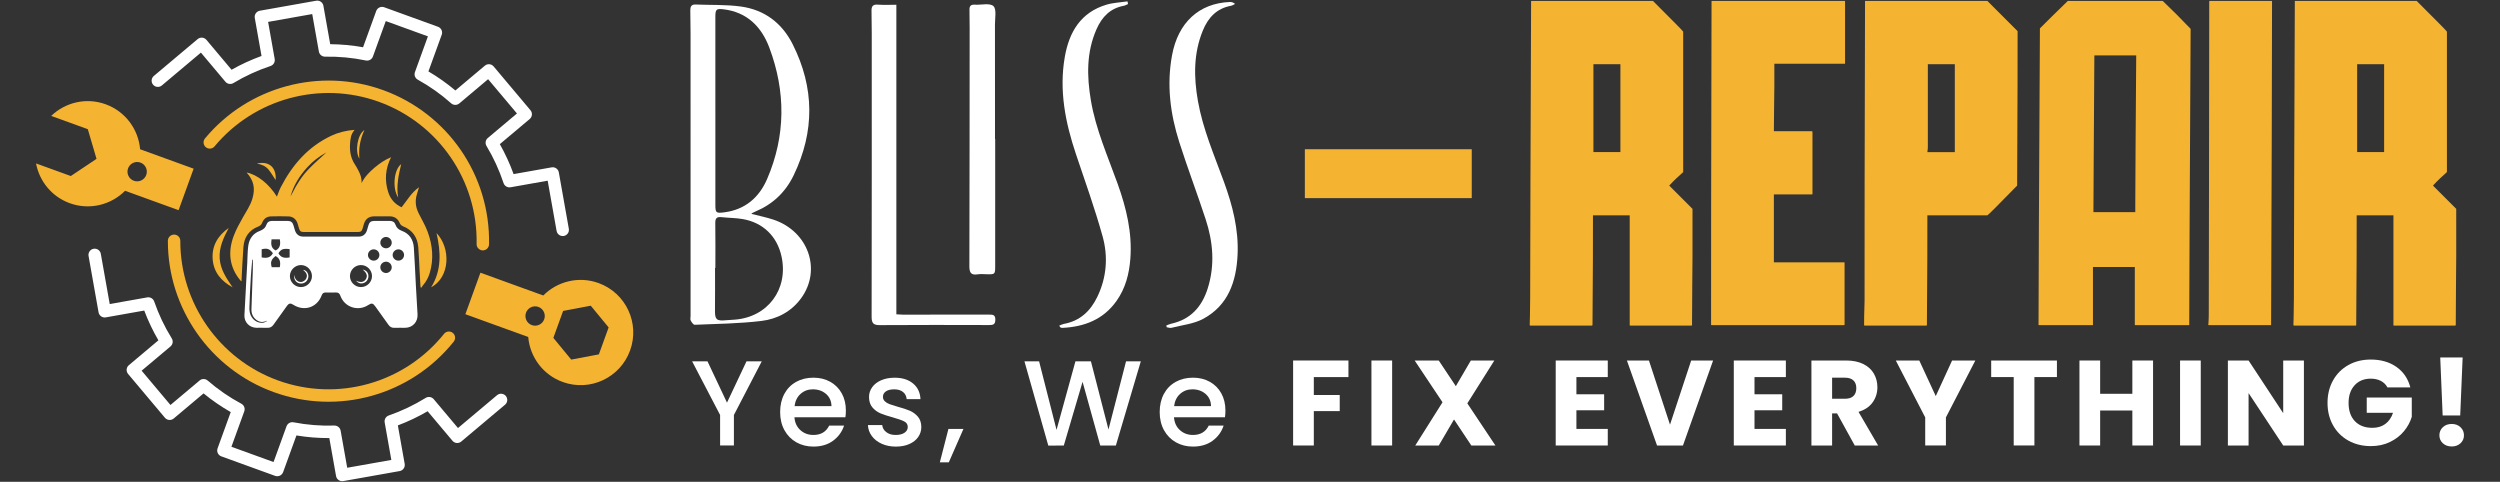 <?xml version="1.0" encoding="UTF-8"?> <svg xmlns="http://www.w3.org/2000/svg" xmlns:xlink="http://www.w3.org/1999/xlink" version="1.1" id="Layer_1" x="0px" y="0px" width="275px" height="53px" viewBox="0 0 275 53" style="enable-background:new 0 0 275 53;" xml:space="preserve"><rect x="0" y="0" width="275" height="53" fill="#333333" stroke="none"/> <style type="text/css"> .st0{fill:#F5B332;} .st1{fill:#FFFFFF;} </style> <g> <g> <g> <g> <path class="st0" d="M39.012,14.283c-0.42,0.457-0.466,0.978-0.504,1.496c-0.061,0.839,0.07,1.634,0.555,2.349 c0.145,0.214,0.263,0.448,0.383,0.678c0.217,0.413,0.357,0.847,0.326,1.331c0.334-0.677,0.845-1.2,1.407-1.677 c0.563-0.477,1.168-0.891,1.843-1.17c-0.632,1.242-0.74,2.526-0.317,3.846c0.24,0.749,0.716,1.316,1.47,1.664 c0.599-0.748,1.075-1.608,1.916-2.205c-0.087,0.29-0.16,0.537-0.235,0.782c-0.22,0.717-0.141,1.406,0.19,2.073 c0.335,0.674,0.729,1.327,0.989,2.028c0.55,1.485,0.697,3.013,0.234,4.56c-0.151,0.503-0.4,0.956-0.748,1.353 c-0.07,0.08-0.121,0.176-0.18,0.264c-0.028-0.021-0.056-0.041-0.084-0.062c-0.037-0.657-0.075-1.313-0.111-1.97 c-0.044-0.803-0.067-1.607-0.133-2.408c-0.091-1.115-0.631-1.916-1.701-2.333c-0.136-0.053-0.278-0.195-0.336-0.33 c-0.216-0.508-0.582-0.758-1.13-0.756c-0.561,0.002-1.123-0.002-1.684,0.001c-0.587,0.003-0.961,0.284-1.132,0.843 c-0.051,0.168-0.098,0.338-0.149,0.506c-0.088,0.29-0.2,0.374-0.512,0.374c-1.466,0.001-2.933,0-4.399,0 c-0.52,0-1.039,0.001-1.559,0c-0.318-0.001-0.428-0.087-0.52-0.398c-0.052-0.177-0.103-0.354-0.156-0.53 c-0.14-0.464-0.507-0.775-0.992-0.789c-0.645-0.018-1.291-0.019-1.935-0.001c-0.46,0.013-0.795,0.252-0.962,0.685 c-0.085,0.221-0.219,0.348-0.442,0.434c-1.022,0.394-1.543,1.181-1.627,2.243c-0.099,1.252-0.144,2.508-0.214,3.794 c-0.055-0.05-0.097-0.082-0.13-0.121c-1.209-1.466-1.375-3.11-0.742-4.842c0.262-0.717,0.642-1.397,1.019-2.066 c0.383-0.678,0.83-1.32,1.054-2.077c0.338-1.144,0.146-2.003-0.636-2.876c1.169,0.225,2.464,1.252,3.333,2.651 c0.143-0.353,0.256-0.707,0.424-1.033c1.274-2.467,3.019-4.477,5.582-5.675C37.255,14.555,38.09,14.353,39.012,14.283z M31.955,21.61c0.06-0.109,0.125-0.217,0.18-0.329c0.49-0.989,1.078-1.917,1.846-2.709c0.653-0.673,1.369-1.286,2.057-1.925 c-0.043,0.081-0.129,0.12-0.211,0.165c-0.756,0.414-1.425,0.94-2.008,1.573c-0.863,0.936-1.522,1.991-1.865,3.228 c-0.002,0.012-0.004,0.024-0.006,0.036c-0.005-0.004-0.013-0.01-0.013-0.011C31.941,21.629,31.948,21.62,31.955,21.61z"></path> <path class="st1" d="M27.054,31.532c0.049-0.891,0.099-1.783,0.148-2.674c0.004-0.004,0.011-0.009,0.01-0.012 c-0.002-0.012-0.006-0.024-0.01-0.036c0.031-0.577,0.029-1.158,0.102-1.73c0.101-0.795,0.51-1.399,1.287-1.683 c0.359-0.131,0.605-0.339,0.726-0.701c0.088-0.263,0.292-0.387,0.557-0.391c0.603-0.008,1.207-0.009,1.81,0 c0.323,0.004,0.501,0.158,0.596,0.475c0.053,0.176,0.104,0.353,0.156,0.53c0.134,0.454,0.448,0.715,0.915,0.716 c2.036,0.006,4.072,0.006,6.108,0c0.452-0.001,0.759-0.242,0.901-0.668c0.066-0.199,0.115-0.403,0.177-0.602 c0.095-0.303,0.27-0.445,0.589-0.45c0.595-0.008,1.19-0.006,1.785-0.001c0.288,0.002,0.498,0.133,0.593,0.415 c0.115,0.344,0.352,0.544,0.692,0.669c0.848,0.313,1.267,0.972,1.327,1.842c0.096,1.387,0.149,2.776,0.224,4.164 c0.057,1.062,0.115,2.124,0.184,3.185c0.053,0.818-0.536,1.47-1.355,1.476c-0.402,0.003-0.805-0.009-1.207,0.004 c-0.281,0.009-0.478-0.107-0.635-0.329c-0.479-0.676-0.964-1.349-1.447-2.023c-0.265-0.369-0.41-0.396-0.789-0.148 c-1.117,0.73-2.609,0.231-3.057-1.032c-0.089-0.25-0.228-0.366-0.499-0.355c-0.368,0.015-0.737,0.01-1.106,0.001 c-0.235-0.006-0.368,0.09-0.45,0.312c-0.499,1.345-1.929,1.809-3.141,1.027c-0.282-0.182-0.47-0.154-0.666,0.118 c-0.5,0.692-1,1.385-1.491,2.084c-0.17,0.242-0.378,0.356-0.677,0.345c-0.402-0.015-0.804,0-1.206-0.005 c-0.763-0.009-1.353-0.616-1.318-1.379c0.046-1.021,0.11-2.04,0.166-3.06C27.053,31.588,27.053,31.56,27.054,31.532z M29.512,35.195l-0.01,0.006c0,0,0.015-0.011,0.014-0.01l-0.005-0.006L29.512,35.195z M28.994,35.401l0.003-0.002 c-0.29,0.054-0.546-0.027-0.778-0.198c-0.404-0.298-0.573-0.717-0.559-1.2c0.042-1.419,0.103-2.838,0.15-4.258 c0.013-0.391,0.002-0.783,0.002-1.175c-0.023-0.001-0.045-0.001-0.068-0.002c-0.036,0.413-0.071,0.825-0.107,1.238l-0.012,0.009 l0.012,0.009c-0.016,0.22-0.031,0.44-0.047,0.66c-0.002,0.04-0.004,0.08-0.006,0.121c-0.032,0.578-0.064,1.156-0.096,1.733 c0,0.027,0,0.055-0.001,0.082c-0.017,0.463-0.035,0.927-0.052,1.39c0,0.085,0,0.17,0,0.255c0.014,0.107,0.021,0.216,0.044,0.322 c0.168,0.751,0.843,1.237,1.535,1.109l-0.007,0.003c0.126-0.061,0.253-0.123,0.379-0.184c-0.005-0.009-0.01-0.018-0.015-0.027 C29.247,35.324,29.12,35.363,28.994,35.401z M39.706,31.579c0.668,0,1.219-0.553,1.214-1.217 c-0.006-0.667-0.56-1.212-1.226-1.206c-0.656,0.006-1.196,0.55-1.199,1.206C38.492,31.032,39.036,31.579,39.706,31.579z M33.112,31.579c0.658-0.005,1.201-0.546,1.203-1.2c0.002-0.67-0.541-1.22-1.207-1.222c-0.661-0.002-1.221,0.557-1.219,1.215 C31.891,31.037,32.445,31.583,33.112,31.579z M42.464,30.032c0.336,0,0.624-0.285,0.627-0.62 c0.003-0.339-0.275-0.621-0.616-0.627c-0.352-0.005-0.643,0.281-0.64,0.629C41.839,29.751,42.125,30.032,42.464,30.032z M43.828,28.671c0.342-0.002,0.618-0.279,0.619-0.621c0.002-0.34-0.276-0.619-0.619-0.623c-0.347-0.003-0.648,0.296-0.638,0.635 C43.199,28.397,43.488,28.673,43.828,28.671z M41.108,27.427c-0.341-0.002-0.626,0.274-0.633,0.613 c-0.006,0.335,0.276,0.624,0.615,0.631c0.353,0.007,0.644-0.276,0.643-0.625C41.732,27.708,41.451,27.429,41.108,27.427z M43.091,26.681c-0.005-0.334-0.298-0.62-0.632-0.617c-0.337,0.003-0.622,0.288-0.624,0.624 c-0.002,0.347,0.293,0.634,0.644,0.626C42.821,27.305,43.097,27.02,43.091,26.681z M28.783,28.315 c0.525,0.101,0.971,0.05,1.236-0.463c-0.371-0.486-0.623-0.577-1.236-0.434C28.783,27.713,28.783,28.011,28.783,28.315z M30.778,26.324c-0.314,0-0.612,0-0.908,0c-0.073,0.505-0.068,0.968,0.454,1.226C30.835,27.288,30.87,26.838,30.778,26.324z M31.861,27.402c-0.715-0.086-0.948,0.006-1.232,0.459c0.277,0.511,0.724,0.552,1.232,0.452 C31.861,28.015,31.861,27.717,31.861,27.402z M30.315,28.16c-0.492,0.394-0.589,0.675-0.425,1.23c0.3,0,0.597,0,0.887,0 C30.88,28.872,30.823,28.429,30.315,28.16z"></path> <path class="st0" d="M25.587,31.608c-1.235-0.673-2.086-1.647-2.194-3.095c-0.111-1.481,0.581-2.6,1.769-3.445 c-0.554,1.052-1.076,2.11-0.998,3.348C24.241,29.658,24.92,30.625,25.587,31.608z"></path> <path class="st0" d="M48.018,25.638c1.585,1.656,1.499,4.846-0.595,5.969C48.593,29.731,48.495,27.726,48.018,25.638z"></path> <path class="st0" d="M44.13,18.056c-0.294,1.221-0.548,2.435-0.33,3.671C43.141,20.751,43.316,18.643,44.13,18.056z"></path> <path class="st0" d="M28.259,17.996c1.232-0.313,2.176,0.33,2.062,1.815c-0.248-0.372-0.485-0.796-0.79-1.165 C29.214,18.261,28.754,18.084,28.259,17.996z"></path> <path class="st0" d="M40.084,14.306c-0.477,1.027-0.651,2.052-0.551,3.148C39.013,16.638,39.328,14.775,40.084,14.306z"></path> <path class="st0" d="M27.054,31.532c-0.001,0.028-0.002,0.056-0.002,0.084C27.053,31.587,27.053,31.56,27.054,31.532z"></path> <path class="st0" d="M27.203,28.81c0.004,0.012,0.008,0.024,0.01,0.036c0.001,0.004-0.007,0.008-0.01,0.012 C27.203,28.842,27.203,28.826,27.203,28.81z"></path> <path class="st0" d="M27.436,33.809c0,0.086,0,0.171,0,0.256C27.436,33.979,27.436,33.894,27.436,33.809z"></path> <path class="st0" d="M27.592,30.483c-0.002,0.041-0.004,0.082-0.006,0.122C27.588,30.563,27.59,30.523,27.592,30.483z"></path> <path class="st0" d="M27.489,32.337c0,0.028,0,0.056-0.001,0.083C27.489,32.392,27.489,32.364,27.489,32.337z"></path> <polygon class="st0" points="27.638,29.806 27.656,29.814 27.638,29.823 27.627,29.815 "></polygon> <path class="st1" d="M39.893,29.654c0.365,0.062,0.59,0.295,0.629,0.621c0.044,0.363-0.14,0.693-0.467,0.836 c-0.325,0.142-0.644,0.058-0.883-0.232c0.489,0.235,0.862,0.172,1.078-0.181C40.457,30.358,40.347,30.013,39.893,29.654z"></path> <path class="st1" d="M32.395,30.408c0.114,0.381,0.355,0.599,0.673,0.609c0.272,0.009,0.541-0.176,0.642-0.44 c0.122-0.317,0.007-0.594-0.369-0.891c0.321,0.011,0.59,0.343,0.582,0.719c-0.01,0.434-0.354,0.778-0.786,0.784 c-0.455,0.007-0.768-0.304-0.791-0.784C32.362,30.406,32.379,30.407,32.395,30.408z"></path> <path class="st1" d="M32.395,30.408c-0.016-0.001-0.033-0.002-0.049-0.004c0.006-0.04,0.012-0.079,0.018-0.118 c0.008-0.001,0.016-0.001,0.024-0.002C32.39,30.326,32.393,30.367,32.395,30.408z"></path> </g> <g> <g> <g> <g> <path class="st0" d="M65.844,31.137c-2.189-0.794-4.544-0.184-6.084,1.367l-6.913-2.507l-1.656,4.566l6.913,2.507 c0.187,2.177,1.604,4.155,3.793,4.949c3.006,1.09,6.324-0.463,7.414-3.468C70.401,35.546,68.85,32.227,65.844,31.137z M58.499,35.762c-0.552-0.2-0.838-0.811-0.638-1.363s0.811-0.838,1.363-0.638c0.553,0.2,0.838,0.811,0.638,1.363 C59.662,35.676,59.052,35.962,58.499,35.762z M65.875,38.981l-3.041,0.574l-1.966-2.389l1.075-2.964l3.041-0.574l1.966,2.389 L65.875,38.981z"></path> </g> <g> <path class="st0" d="M21.3,18.554l-5.887-2.135c-0.187-2.177-1.603-4.155-3.793-4.949c-2.146-0.778-4.448-0.204-5.989,1.28 l4.027,1.46l0.959,3.264l-2.828,1.89l-3.825-1.387c0.367,1.944,1.715,3.652,3.71,4.375c2.19,0.794,4.545,0.184,6.084-1.367 l5.887,2.135L21.3,18.554z M14.724,19.884c-0.553-0.2-0.838-0.811-0.638-1.363s0.811-0.838,1.363-0.638 c0.552,0.2,0.838,0.811,0.638,1.363C15.887,19.799,15.277,20.085,14.724,19.884z"></path> </g> </g> </g> <g> <g> <path class="st0" d="M52.878,27.502c-0.268-0.097-0.457-0.356-0.451-0.657c0.141-6.976-4.174-13.262-10.738-15.643 c-6.44-2.336-13.708-0.367-18.086,4.898c-0.094,0.113-0.221,0.192-0.361,0.227c-0.184,0.046-0.385,0.017-0.553-0.098 c-0.312-0.213-0.393-0.637-0.18-0.949l0.003-0.004c0.018-0.027,0.039-0.052,0.06-0.076c4.748-5.689,12.613-7.812,19.583-5.284 c7.115,2.58,11.792,9.395,11.639,16.957c-0.008,0.378-0.32,0.678-0.698,0.67C53.02,27.541,52.946,27.527,52.878,27.502z"></path> </g> <g> <path class="st0" d="M30.108,43.132c-6.97-2.528-11.646-9.201-11.643-16.61c-0.001-0.032-0.001-0.064,0.003-0.097 c0.036-0.376,0.371-0.654,0.747-0.618c0.344,0.033,0.604,0.313,0.618,0.649c0.001,0.012,0.001,0.024,0.001,0.036 c-0.016,6.848,4.301,13.018,10.741,15.354c6.564,2.381,13.905,0.322,18.269-5.122c0.236-0.295,0.667-0.342,0.962-0.106 c0.295,0.236,0.342,0.667,0.106,0.962C45.181,43.481,37.223,45.713,30.108,43.132z"></path> </g> </g> <g> <g> <path class="st1" d="M61.666,25.927c-0.222-0.081-0.397-0.274-0.441-0.524l-0.981-5.527L56.161,20.6 c-0.334,0.059-0.662-0.136-0.769-0.458c-0.473-1.426-1.105-2.801-1.878-4.087c-0.173-0.288-0.111-0.66,0.146-0.876 l3.205-2.696l-3.173-3.772l-3.17,2.666c-0.26,0.219-0.641,0.214-0.896-0.013c-1.125-1.002-2.36-1.877-3.67-2.6 c-0.295-0.163-0.428-0.516-0.313-0.832l1.427-3.933l-4.634-1.681l-1.414,3.897c-0.116,0.32-0.449,0.506-0.782,0.437 c-1.471-0.306-2.977-0.447-4.478-0.419c-0.337,0.006-0.627-0.233-0.686-0.565l-0.731-4.121l-4.853,0.861l0.725,4.083 c0.059,0.335-0.136,0.662-0.458,0.769c-1.426,0.473-2.802,1.105-4.087,1.878c-0.288,0.173-0.66,0.111-0.876-0.146L22.1,5.787 L17.804,9.4c-0.289,0.243-0.721,0.206-0.964-0.083c-0.243-0.289-0.206-0.721,0.083-0.964l4.82-4.053 c0.139-0.117,0.318-0.174,0.499-0.158c0.181,0.016,0.348,0.103,0.465,0.241l2.766,3.289c1.052-0.595,2.157-1.102,3.295-1.515 l-0.742-4.183C27.96,1.602,28.208,1.246,28.58,1.18l6.201-1.1c0.372-0.066,0.727,0.182,0.793,0.554l0.75,4.227 c1.21,0.011,2.421,0.124,3.613,0.338l1.448-3.991c0.129-0.355,0.521-0.539,0.876-0.41l5.92,2.147 c0.355,0.129,0.539,0.521,0.41,0.876l-1.463,4.034c1.041,0.612,2.034,1.315,2.962,2.098l3.246-2.73 c0.289-0.243,0.721-0.206,0.964,0.083l4.053,4.82c0.117,0.139,0.174,0.318,0.158,0.499c-0.016,0.181-0.103,0.348-0.241,0.465 l-3.288,2.765c0.595,1.053,1.103,2.158,1.515,3.296l4.182-0.742c0.373-0.066,0.727,0.182,0.793,0.554l1.1,6.201 c0.066,0.372-0.182,0.727-0.554,0.793C61.895,25.979,61.775,25.966,61.666,25.927z"></path> </g> <g> <path class="st1" d="M30.263,52.345l-5.92-2.147c-0.355-0.129-0.539-0.521-0.41-0.876l1.448-3.991 c-1.052-0.6-2.054-1.289-2.989-2.057l-3.286,2.763c-0.139,0.117-0.318,0.174-0.499,0.158c-0.18-0.015-0.348-0.102-0.465-0.241 l-4.053-4.82c-0.243-0.289-0.206-0.721,0.083-0.964l3.251-2.734c-0.609-1.046-1.131-2.144-1.558-3.275l-4.231,0.751 c-0.179,0.032-0.363-0.009-0.511-0.113c-0.149-0.104-0.25-0.263-0.282-0.441l-1.1-6.201c-0.066-0.372,0.182-0.727,0.554-0.793 c0.372-0.066,0.727,0.182,0.793,0.554l0.981,5.527l4.125-0.732c0.331-0.059,0.656,0.132,0.766,0.45 c0.491,1.417,1.141,2.784,1.933,4.061c0.179,0.289,0.119,0.665-0.141,0.884l-3.174,2.669l3.173,3.772l3.203-2.694 c0.257-0.217,0.634-0.214,0.889,0.007c1.134,0.983,2.38,1.841,3.705,2.549c0.3,0.16,0.437,0.517,0.321,0.837l-1.414,3.897 l4.634,1.681l1.427-3.933c0.115-0.317,0.443-0.503,0.773-0.438c1.47,0.285,2.978,0.406,4.484,0.357 c0.341-0.011,0.636,0.23,0.696,0.564l0.724,4.078l4.853-0.861l-0.732-4.124c-0.059-0.331,0.132-0.656,0.45-0.766 c1.418-0.492,2.784-1.142,4.062-1.933c0.289-0.179,0.665-0.118,0.884,0.141l2.669,3.174l4.296-3.613 c0.289-0.243,0.721-0.206,0.964,0.083c0.243,0.289,0.206,0.721-0.083,0.964l-4.819,4.053 c-0.139,0.117-0.318,0.174-0.499,0.158c-0.181-0.016-0.348-0.102-0.465-0.241l-2.734-3.251 c-1.046,0.609-2.144,1.131-3.275,1.558l0.751,4.231c0.032,0.179-0.009,0.363-0.113,0.511c-0.104,0.149-0.263,0.25-0.441,0.282 l-6.201,1.101c-0.179,0.032-0.362-0.008-0.512-0.113c-0.149-0.104-0.25-0.263-0.282-0.441l-0.741-4.177 c-1.214,0.005-2.426-0.091-3.618-0.289l-1.463,4.034C31.011,52.29,30.618,52.474,30.263,52.345z"></path> </g> </g> </g> </g> <g> <g> <g> <path class="st1" d="M82.672,23.531c0.803,0.207,1.62,0.368,2.404,0.629c3.845,1.281,5.333,5.524,3.042,8.654 c-1.079,1.474-2.637,2.282-4.364,2.49c-2.427,0.293-4.887,0.318-7.334,0.422c-0.145,0.006-0.345-0.28-0.443-0.47 c-0.07-0.135-0.014-0.337-0.014-0.509c0-10.338,0.001-20.676-0.001-31.014c0-0.859-0.022-1.718-0.029-2.577 c-0.003-0.381,0.086-0.679,0.572-0.659c1.665,0.07,3.348-0.005,4.99,0.221c2.598,0.359,4.523,1.806,5.707,4.166 c2.394,4.772,2.425,9.566,0.109,14.381c-0.904,1.879-2.31,3.205-4.225,4.007c-0.132,0.055-0.26,0.121-0.388,0.186 C82.685,23.468,82.683,23.501,82.672,23.531z M78.691,12.209c0,3.435,0,6.87,0,10.305c0,0.902,0.066,0.958,0.976,0.843 c2.293-0.289,3.839-1.634,4.713-3.658c2.059-4.77,2.06-9.641,0.242-14.472c-0.858-2.279-2.443-3.898-5.034-4.204 c-0.787-0.093-0.896,0.004-0.897,0.807C78.69,5.29,78.691,8.749,78.691,12.209z M78.691,29.466c-0.013,0-0.026,0-0.038,0 c0,1.57,0.013,3.139-0.005,4.709c-0.011,0.962,0.18,1.151,1.167,1.054c0.317-0.031,0.636-0.043,0.954-0.064 c3.667-0.249,5.982-3.338,5.202-6.942c-0.48-2.217-2.017-3.73-4.267-4.124c-0.768-0.134-1.561-0.124-2.339-0.211 c-0.516-0.058-0.692,0.12-0.683,0.648C78.709,26.178,78.691,27.822,78.691,29.466z"></path> <path class="st1" d="M98.599,0.523c0,11.382,0,22.692,0,34.051c0.265,0.015,0.478,0.036,0.69,0.037 c3.168,0.002,6.336,0.006,9.504-0.004c0.411-0.001,0.7,0.005,0.694,0.564c-0.006,0.537-0.261,0.585-0.689,0.584 c-4.003-0.01-8.006-0.021-12.009,0.008c-0.709,0.005-0.913-0.205-0.911-0.918C95.9,24.457,95.893,14.068,95.892,3.68 c0-0.835-0.006-1.67-0.025-2.504c-0.011-0.494,0.164-0.706,0.699-0.665C97.222,0.562,97.884,0.523,98.599,0.523z"></path> <path class="st1" d="M128.298,35.802c0.179-0.066,0.354-0.153,0.539-0.194c2.134-0.475,3.373-1.859,4.013-3.885 c0.809-2.562,0.592-5.1-0.225-7.597c-0.929-2.841-1.995-5.638-2.902-8.485c-0.995-3.12-1.403-6.309-0.794-9.58 c0.664-3.571,2.952-5.703,6.347-5.842c0.18-0.007,0.361,0.025,0.585,0.213c-0.147,0.069-0.288,0.172-0.443,0.201 c-1.586,0.29-2.524,1.304-3.108,2.733c-1.031,2.524-1,5.115-0.537,7.744c0.544,3.091,1.79,5.954,2.856,8.876 c0.948,2.599,1.638,5.248,1.505,8.045c-0.139,2.943-1.031,5.554-3.774,7.038c-1.041,0.563-2.322,0.687-3.5,0.99 c-0.16,0.041-0.351-0.04-0.527-0.064C128.32,35.93,128.309,35.866,128.298,35.802z"></path> <path class="st1" d="M116.513,35.822c0.184-0.071,0.338-0.159,0.502-0.19c1.768-0.323,2.923-1.392,3.685-2.969 c1.042-2.156,1.208-4.437,0.582-6.68c-0.849-3.041-1.915-6.023-2.924-9.019c-1.173-3.486-1.872-7.027-1.229-10.708 c0.477-2.734,1.753-4.905,4.601-5.746c0.736-0.217,1.528-0.244,2.295-0.358c0.02,0.098,0.04,0.195,0.059,0.293 c-0.158,0.066-0.31,0.162-0.474,0.193c-1.499,0.277-2.402,1.237-2.991,2.57c-1.117,2.53-1.07,5.153-0.627,7.806 c0.538,3.221,1.871,6.189,2.96,9.234c0.95,2.655,1.603,5.362,1.386,8.213c-0.127,1.664-0.53,3.24-1.512,4.629 c-1.456,2.059-3.537,2.858-5.96,2.977c-0.07,0.003-0.145-0.016-0.21-0.044C116.621,36.007,116.603,35.95,116.513,35.822z"></path> <path class="st1" d="M109.47,15.292c0,4.641,0,9.281,0,13.922c0,0.979-0.002,0.976-0.979,0.951 c-0.319-0.008-0.645-0.038-0.956,0.012c-0.747,0.12-0.906-0.219-0.904-0.904c0.024-8.717,0.025-17.434,0.03-26.151 c0-0.687-0.006-1.375-0.019-2.062c-0.008-0.407,0.166-0.572,0.583-0.545c0.706,0.045,1.662-0.208,2.05,0.156 c0.368,0.346,0.168,1.324,0.17,2.024c0.009,4.199,0.005,8.398,0.005,12.597C109.456,15.292,109.463,15.292,109.47,15.292z"></path> </g> </g> <g> <g> <path class="st0" d="M181.825,0.103c2.2,2.2,3.326,3.326,3.326,3.377c0,8.851,0,14.019,0,15.451 c-0.46,0.409-0.972,0.87-1.535,1.483l2.558,2.558v5.27c0,1.74-0.051,4.298-0.051,7.521l-0.051,0.051h-6.753 c-0.051,0-0.051-0.051-0.051-0.051c0-1.638,0-5.68,0-12.075h-4.042c0,2.456,0,6.498-0.051,12.075l-0.051,0.051h-6.805 l-0.051-0.051c0-0.358,0.051-1.33,0.051-2.916c0-6.498,0.051-17.396,0.103-32.745h0.051H181.825z M175.276,14.429v2.302h2.968 c0-0.716,0-1.228,0-1.586V7.061h-2.968C175.276,10.08,175.276,12.587,175.276,14.429z"></path> <path class="st0" d="M202.904,0.103c0.051,0,0.051,0,0.051,0.051v5.27c0,0.358,0,0.87,0,1.586h-0.051h-7.726v2.558 c0,1.125-0.051,2.763-0.051,4.86h4.195c0,0.051,0.051,0.051,0.051,0.051v6.855c0,0.051-0.051,0.051-0.051,0.051h-4.195 c0,2.251,0,3.889,0,5.065v2.404h7.725c0,0,0.051,0,0.051,0.051v6.805c0,0.052-0.051,0.052-0.051,0.052h-14.581 c-0.051,0-0.051,0-0.051-0.052c0-5.167,0-17.037,0.051-35.609h0.051H202.904z"></path> <path class="st0" d="M218.611,0.103c2.2,2.2,3.325,3.326,3.325,3.326c0,2.2,0,7.879-0.051,16.986 c-2.148,2.2-3.224,3.274-3.274,3.274h-6.6c0,2.405,0,6.395-0.052,12.075l-0.051,0.051h-6.805l-0.052-0.051 c0-0.358,0-1.279,0.052-2.66c0-6.549,0-17.549,0.051-33h0.051H218.611z M212.063,16.066c0,0.153,0,0.358-0.051,0.665h3.019 c0-3.07,0-5.372,0-7.009V7.061h-2.968V16.066z"></path> <path class="st0" d="M237.9,0.103c1.074,1.023,2.098,2.046,3.069,3.07c-0.102,18.879-0.153,29.726-0.153,32.591h-0.051h-5.884 c-0.051,0-0.051,0-0.051-0.052c0-2.916,0-5.064,0-6.344h-4.605v1.791c0,0.921,0,2.455,0,4.604h-0.051h-5.884 c-0.051,0-0.051,0-0.051-0.052c0-3.376,0.051-14.223,0.153-32.59c0.665-0.665,1.688-1.688,3.069-3.019H237.9z M230.277,23.331 h4.604c0-0.051,0-0.307,0-0.716c0-3.07,0.051-8.544,0.103-16.525h-4.604C230.328,15.196,230.277,20.926,230.277,23.331z"></path> <path class="st0" d="M249.873,0.103c0.051,0,0.051,0,0.051,0.051c0,7.572-0.051,19.442-0.103,35.609h-0.051h-6.805h-0.052 c0-0.103,0.052-0.512,0.052-1.229c0-7.726,0.051-19.237,0.051-34.432h0.052H249.873z"></path> <path class="st0" d="M265.835,0.103c2.2,2.2,3.326,3.326,3.326,3.377c0,8.851,0,14.019,0,15.451 c-0.461,0.409-0.973,0.87-1.535,1.483l2.558,2.558v5.27c0,1.74-0.051,4.298-0.051,7.521l-0.051,0.051h-6.754 c-0.051,0-0.051-0.051-0.051-0.051c0-1.638,0-5.68,0-12.075h-4.042c0,2.456,0,6.498-0.052,12.075l-0.051,0.051h-6.805 l-0.051-0.051c0-0.358,0.051-1.33,0.051-2.916c0-6.498,0.051-17.396,0.103-32.745h0.051H265.835z M259.286,14.429v2.302h2.968 c0-0.716,0-1.228,0-1.586V7.061h-2.968C259.286,10.08,259.286,12.587,259.286,14.429z"></path> </g> </g> <rect x="143.534" y="16.416" class="st0" width="18.357" height="5.377"></rect> </g> <g> <path class="st1" d="M83.792,39.749l-3.063,5.899v3.356h-1.518v-3.356l-3.077-5.899h1.691l2.144,4.541l2.144-4.541H83.792z"></path> <path class="st1" d="M92.994,45.902h-5.606c0.044,0.586,0.262,1.057,0.652,1.411c0.391,0.355,0.87,0.533,1.438,0.533 c0.816,0,1.394-0.342,1.731-1.026h1.638c-0.222,0.676-0.624,1.228-1.205,1.658s-1.303,0.646-2.164,0.646 c-0.702,0-1.33-0.158-1.885-0.473c-0.555-0.315-0.99-0.76-1.305-1.332c-0.315-0.573-0.473-1.236-0.473-1.991 s0.153-1.418,0.459-1.991c0.306-0.572,0.737-1.014,1.292-1.325c0.555-0.311,1.192-0.466,1.911-0.466 c0.692,0,1.31,0.151,1.851,0.453s0.963,0.726,1.265,1.271s0.453,1.175,0.453,1.885C93.047,45.432,93.029,45.68,92.994,45.902z M91.463,44.677c-0.009-0.56-0.209-1.008-0.6-1.345c-0.391-0.338-0.875-0.507-1.452-0.507c-0.524,0-0.972,0.167-1.345,0.5 c-0.373,0.333-0.595,0.783-0.666,1.352H91.463z"></path> <path class="st1" d="M96.983,48.812c-0.458-0.208-0.819-0.492-1.085-0.853c-0.266-0.359-0.408-0.761-0.426-1.205h1.572 c0.026,0.312,0.175,0.571,0.446,0.779c0.271,0.209,0.61,0.313,1.019,0.313c0.426,0,0.757-0.082,0.992-0.247 c0.235-0.164,0.353-0.375,0.353-0.633c0-0.274-0.131-0.479-0.393-0.612c-0.262-0.133-0.677-0.279-1.245-0.439 c-0.551-0.15-0.999-0.297-1.345-0.439c-0.346-0.142-0.646-0.359-0.899-0.652s-0.379-0.68-0.379-1.159 c0-0.391,0.115-0.747,0.346-1.071s0.562-0.58,0.992-0.767c0.431-0.186,0.926-0.279,1.485-0.279c0.834,0,1.507,0.211,2.018,0.633 s0.784,0.997,0.819,1.725h-1.519c-0.026-0.328-0.16-0.591-0.399-0.786s-0.564-0.293-0.972-0.293 c-0.399,0-0.706,0.076-0.919,0.227c-0.213,0.151-0.32,0.351-0.32,0.6c0,0.195,0.071,0.359,0.213,0.492 c0.142,0.134,0.315,0.238,0.52,0.313c0.204,0.075,0.506,0.171,0.905,0.286c0.533,0.143,0.97,0.286,1.312,0.433 s0.637,0.362,0.886,0.646c0.248,0.284,0.377,0.661,0.386,1.132c0,0.417-0.115,0.79-0.346,1.118 c-0.231,0.329-0.557,0.586-0.979,0.772c-0.422,0.187-0.917,0.28-1.485,0.28C97.957,49.125,97.44,49.021,96.983,48.812z"></path> <path class="st1" d="M105.979,47.181l-1.611,3.676h-0.986l0.946-3.676H105.979z"></path> <path class="st1" d="M125.489,39.749l-2.743,9.256h-1.718L119.083,42l-2.064,7.005l-1.705,0.014l-2.624-9.27h1.611l1.918,7.538 l2.078-7.538h1.705l1.931,7.498l1.931-7.498H125.489z"></path> <path class="st1" d="M134.745,45.902h-5.606c0.044,0.586,0.262,1.057,0.652,1.411c0.391,0.355,0.87,0.533,1.438,0.533 c0.816,0,1.394-0.342,1.731-1.026h1.638c-0.222,0.676-0.624,1.228-1.205,1.658s-1.303,0.646-2.164,0.646 c-0.702,0-1.33-0.158-1.885-0.473c-0.555-0.315-0.99-0.76-1.305-1.332c-0.315-0.573-0.473-1.236-0.473-1.991 s0.153-1.418,0.459-1.991c0.306-0.572,0.737-1.014,1.292-1.325c0.555-0.311,1.192-0.466,1.911-0.466 c0.692,0,1.31,0.151,1.851,0.453s0.963,0.726,1.265,1.271s0.453,1.175,0.453,1.885C134.798,45.432,134.78,45.68,134.745,45.902z M133.213,44.677c-0.009-0.56-0.209-1.008-0.6-1.345c-0.391-0.338-0.875-0.507-1.452-0.507c-0.524,0-0.972,0.167-1.345,0.5 c-0.373,0.333-0.595,0.783-0.666,1.352H133.213z"></path> <path class="st1" d="M148.329,39.656v1.824h-3.809v1.971h2.85v1.771h-2.85v3.782h-2.277v-9.349H148.329z"></path> <path class="st1" d="M153.135,39.656v9.349h-2.277v-9.349H153.135z"></path> <path class="st1" d="M161.846,49.005l-1.905-2.863l-1.678,2.863h-2.584l2.997-4.755l-3.063-4.594h2.65l1.878,2.823l1.651-2.823 h2.584l-2.97,4.714l3.089,4.635H161.846z"></path> <path class="st1" d="M173.405,41.48v1.891h3.05v1.759h-3.05v2.051h3.45v1.824h-5.727v-9.349h5.727v1.824H173.405z"></path> <path class="st1" d="M188.441,39.656l-3.316,9.349h-2.851l-3.315-9.349h2.424l2.317,7.058l2.33-7.058H188.441z"></path> <path class="st1" d="M192.995,41.48v1.891h3.05v1.759h-3.05v2.051h3.45v1.824h-5.727v-9.349h5.727v1.824H192.995z"></path> <path class="st1" d="M204.023,49.005l-1.944-3.529h-0.547v3.529h-2.276v-9.349h3.821c0.737,0,1.365,0.128,1.884,0.386 s0.908,0.61,1.165,1.059c0.258,0.448,0.387,0.948,0.387,1.498c0,0.622-0.176,1.177-0.526,1.665s-0.868,0.835-1.552,1.039 l2.158,3.702H204.023z M201.532,43.864h1.412c0.417,0,0.73-0.102,0.938-0.307c0.209-0.204,0.313-0.492,0.313-0.865 c0-0.355-0.104-0.635-0.313-0.839c-0.208-0.204-0.521-0.307-0.938-0.307h-1.412V43.864z"></path> <path class="st1" d="M217.286,39.656l-3.236,6.259v3.09h-2.277v-3.09l-3.236-6.259h2.584l1.812,3.915l1.798-3.915H217.286z"></path> <path class="st1" d="M226.262,39.656v1.824h-2.477v7.524h-2.277V41.48h-2.478v-1.824H226.262z"></path> <path class="st1" d="M236.836,39.656v9.349h-2.277v-3.849h-3.543v3.849h-2.276v-9.349h2.276v3.662h3.543v-3.662H236.836z"></path> <path class="st1" d="M242.083,39.656v9.349h-2.276v-9.349H242.083z"></path> <path class="st1" d="M253.43,49.005h-2.277l-3.81-5.767v5.767h-2.276v-9.349h2.276l3.81,5.793v-5.793h2.277V49.005z"></path> <path class="st1" d="M262.619,42.612c-0.169-0.311-0.411-0.548-0.727-0.713c-0.315-0.164-0.686-0.246-1.111-0.246 c-0.737,0-1.328,0.242-1.771,0.726c-0.444,0.484-0.666,1.13-0.666,1.938c0,0.861,0.233,1.533,0.699,2.018 c0.466,0.483,1.107,0.726,1.924,0.726c0.56,0,1.032-0.142,1.419-0.426c0.386-0.284,0.668-0.693,0.846-1.226h-2.89v-1.678h4.954 v2.117c-0.169,0.568-0.455,1.097-0.859,1.585s-0.917,0.884-1.538,1.186c-0.622,0.302-1.323,0.452-2.104,0.452 c-0.923,0-1.747-0.202-2.471-0.605c-0.724-0.404-1.287-0.966-1.69-1.685c-0.404-0.72-0.606-1.541-0.606-2.464 c0-0.924,0.202-1.747,0.606-2.471c0.403-0.724,0.965-1.287,1.685-1.691c0.719-0.404,1.54-0.605,2.464-0.605 c1.118,0,2.062,0.271,2.829,0.812c0.769,0.542,1.276,1.292,1.525,2.251H262.619z"></path> <path class="st1" d="M268.712,48.759c-0.253-0.235-0.379-0.526-0.379-0.873c0-0.354,0.126-0.652,0.379-0.892 c0.253-0.24,0.579-0.359,0.979-0.359c0.391,0,0.712,0.119,0.965,0.359c0.253,0.239,0.38,0.537,0.38,0.892 c0,0.347-0.127,0.638-0.38,0.873s-0.574,0.353-0.965,0.353C269.291,49.111,268.965,48.994,268.712,48.759z M270.89,39.323 l-0.267,6.379h-1.931l-0.267-6.379H270.89z"></path> </g> </g> </g> </svg> 